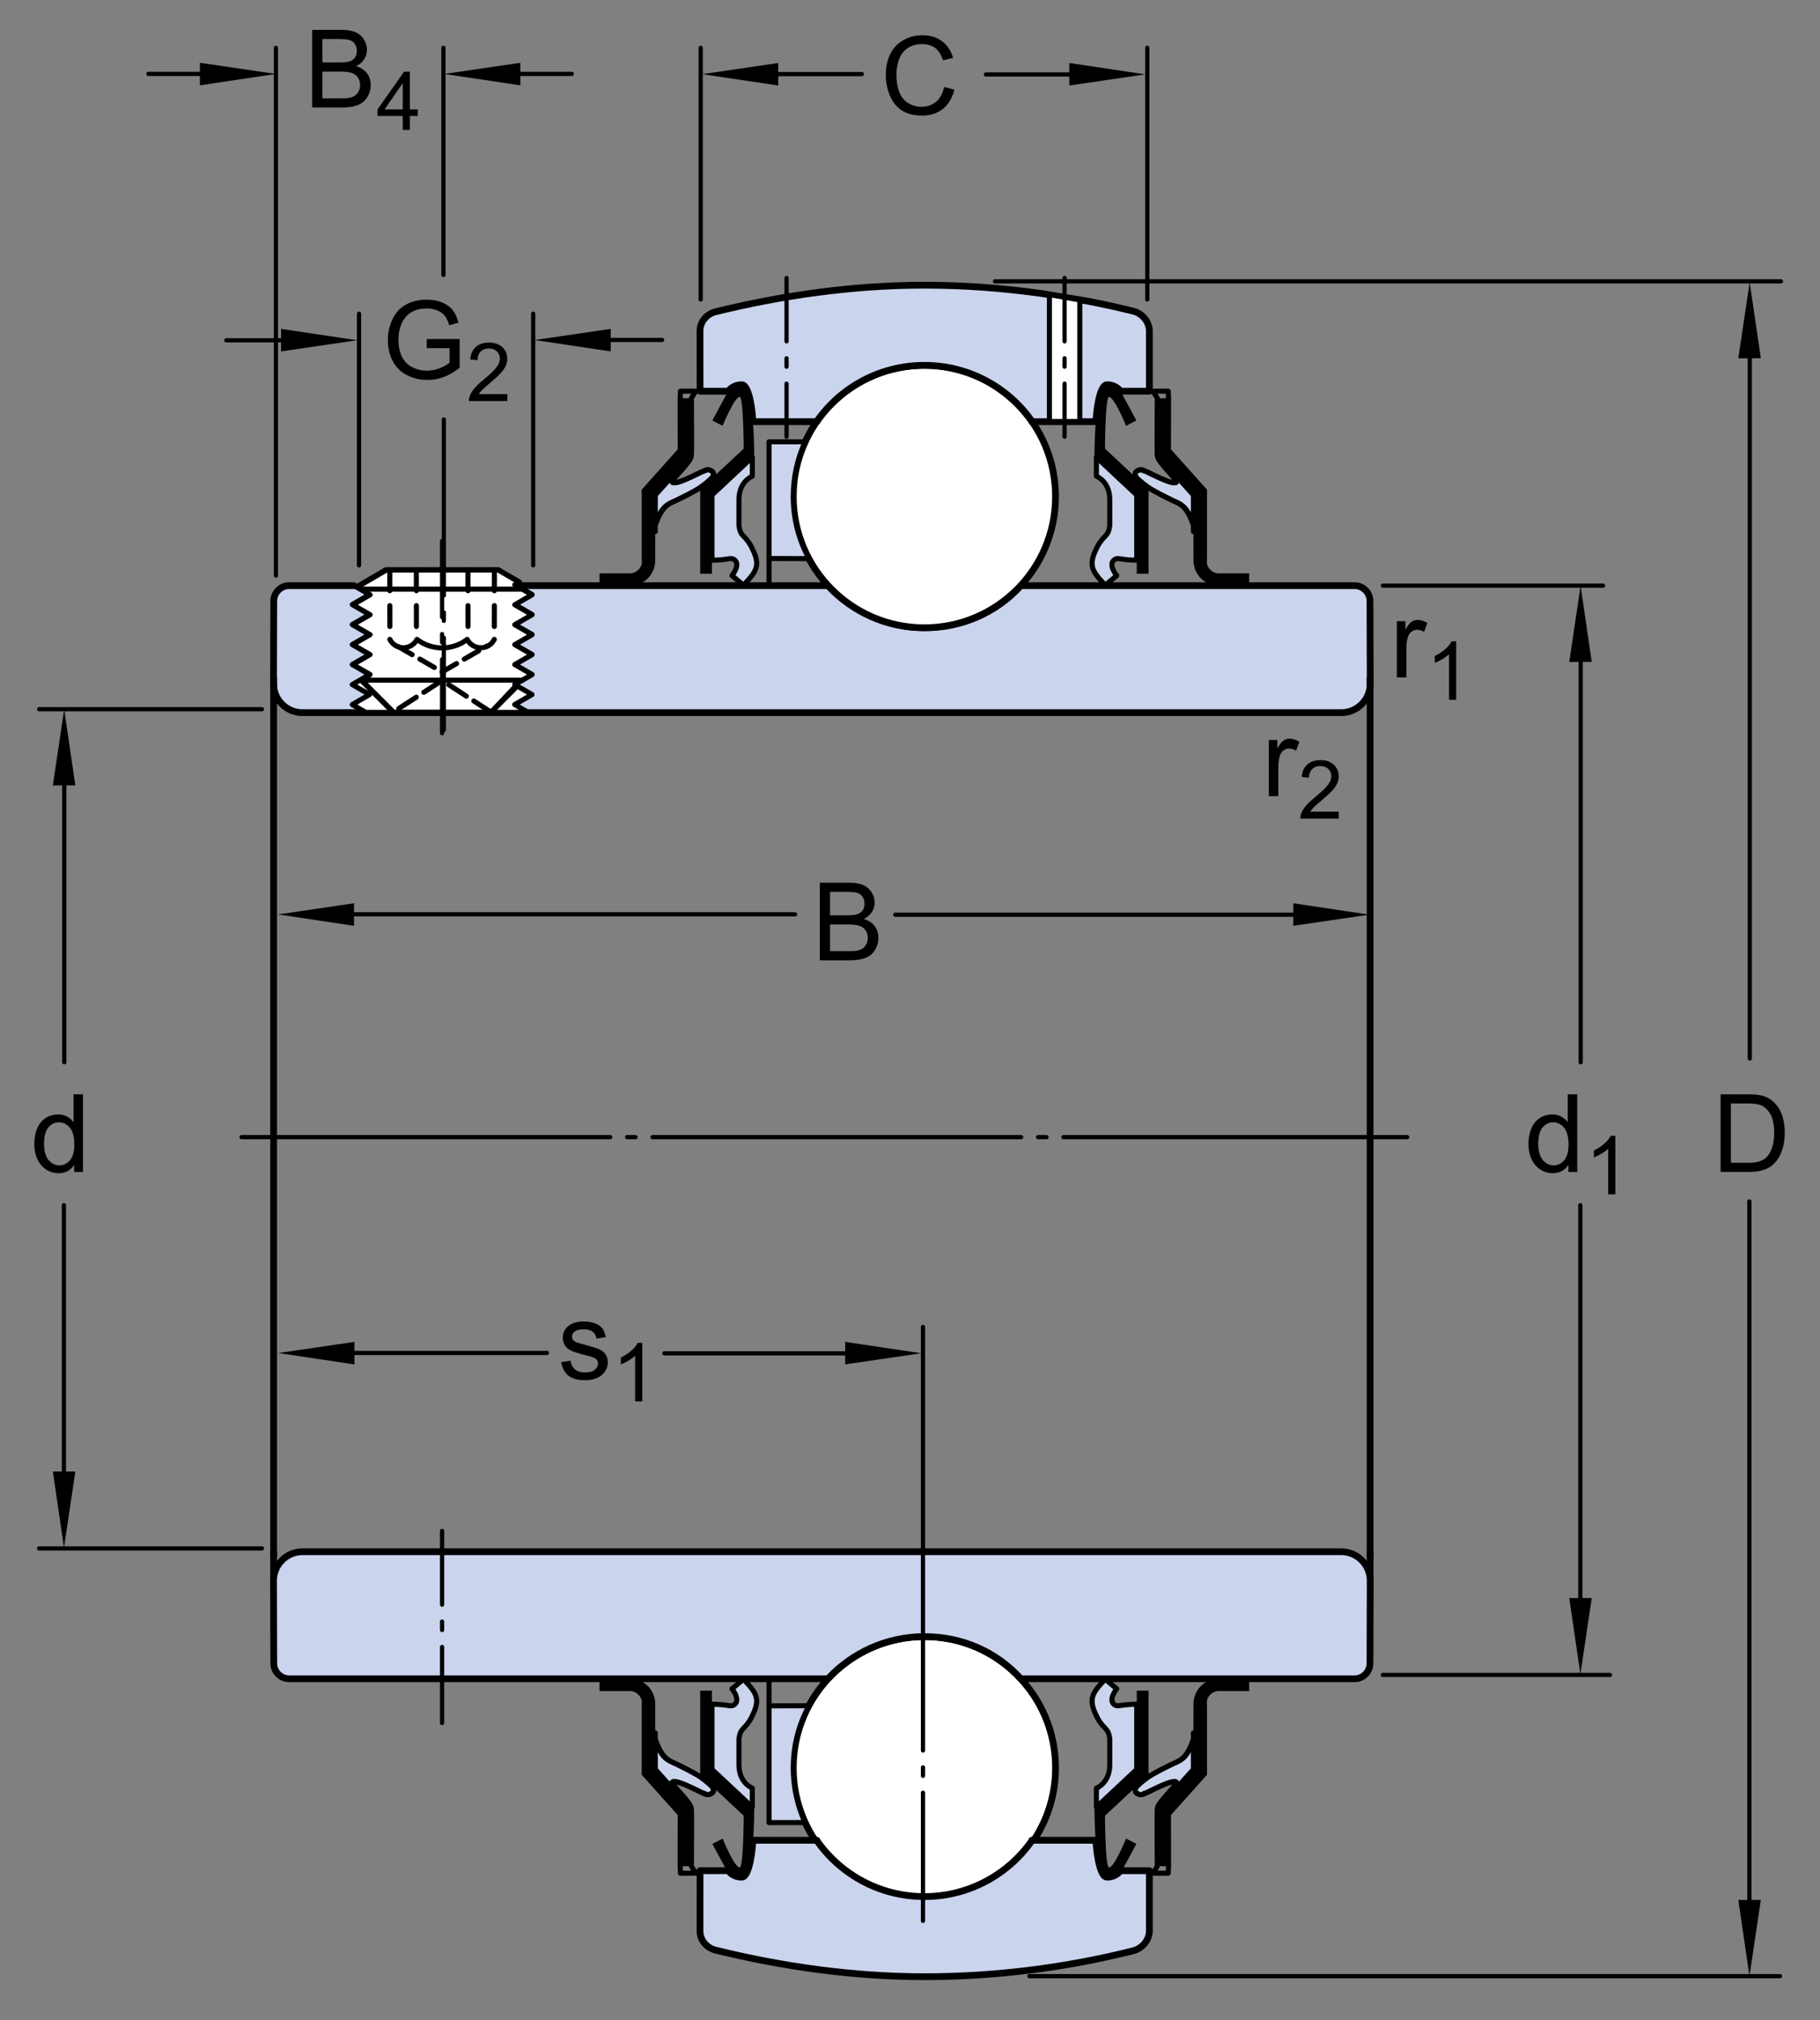 <?xml version="1.0" encoding="utf-8"?>
<!-- Generator: Adobe Illustrator 15.1.0, SVG Export Plug-In . SVG Version: 6.00 Build 0)  -->
<!DOCTYPE svg PUBLIC "-//W3C//DTD SVG 1.1//EN" "http://www.w3.org/Graphics/SVG/1.1/DTD/svg11.dtd">
<svg version="1.1" id="Lager_1" xmlns="http://www.w3.org/2000/svg" xmlns:xlink="http://www.w3.org/1999/xlink" x="0px" y="0px"
	 width="201.5px" height="223.5px" viewBox="0 0 201.5 223.5" enable-background="new 0 0 201.5 223.5" xml:space="preserve">
<rect x="0" y="0" width="201.5" height="223.5" fill="#808080" stroke="none"/>
<g>
	<path fill="#CAD4ED" stroke="#000000" stroke-width="0.748" stroke-linecap="round" stroke-linejoin="round" d="M57.147,64.798
		h34.519c2.65,2.854,6.473,4.66,10.678,4.66c4.264,0,8.021-1.73,10.678-4.66h36.941c0.947,0,1.715,0.766,1.715,1.713l0.025,9.129
		c0,1.775-1.439,3.213-3.213,3.213H33.495c-1.774,0-3.211-1.438-3.211-3.213l0.025-9.129c0-0.947,0.767-1.713,1.715-1.713h7.164"/>
	<polyline fill="#FFFFFF" stroke="#000000" stroke-width="0.561" stroke-linecap="round" stroke-linejoin="round" points="
		57.467,64.396 56.985,64.673 58.902,65.781 56.985,66.888 58.902,67.994 56.985,69.101 58.902,70.208 56.985,71.316 58.902,72.421 
		56.985,73.529 58.902,74.634 56.985,75.744 58.902,76.849 56.985,77.957 58.5,78.83 40.516,78.83 39.001,77.957 40.919,76.849 
		39.001,75.744 40.919,74.634 39.001,73.529 40.919,72.421 39.001,71.316 40.919,70.208 39.001,69.101 40.919,67.994 39.001,66.888 
		40.919,65.781 39.179,64.777 	"/>
	<polygon fill="#FFFFFF" stroke="#000000" stroke-width="0.561" stroke-linecap="round" stroke-linejoin="round" points="
		54.372,78.806 57.256,75.74 56.991,75.738 58.902,74.634 56.991,73.531 58.902,72.429 56.991,71.326 58.902,70.222 56.991,69.119 
		58.902,68.015 56.991,66.914 58.902,65.81 56.991,64.707 57.472,64.429 57.496,64.425 55.173,63.072 42.781,63.072 39.539,64.964 
		39.241,64.808 40.975,65.81 39.064,66.914 40.975,68.015 39.064,69.119 40.975,70.222 39.064,71.326 40.975,72.429 39.064,73.531 
		40.975,74.634 40.079,75.304 43.582,78.806 	"/>
	
		<circle fill="#FFFFFF" stroke="#000000" stroke-width="0.748" stroke-linecap="round" stroke-linejoin="round" cx="102.344" cy="54.941" r="14.518"/>
	<path fill="#CAD4ED" stroke="#000000" stroke-width="0.561" stroke-linecap="round" stroke-linejoin="round" d="M89.566,61.808
		l-4.423-0.01V48.882l3.994,0.004c-0.846,1.842-1.312,3.895-1.312,6.055C87.826,57.447,88.448,59.753,89.566,61.808z"/>
	
		<line fill="none" stroke="#000000" stroke-width="0.561" stroke-linecap="round" stroke-linejoin="round" x1="85.144" y1="61.798" x2="85.144" y2="64.744"/>
	
		<line fill="none" stroke="#000000" stroke-width="0.748" stroke-linecap="round" stroke-linejoin="round" x1="151.691" y1="75.019" x2="151.691" y2="172.191"/>
	<path d="M78.867,46.525l1.745-3.238c0,0,0.464-0.715,1.515-0.715c1.396,0,1.376,7.811,1.376,7.811l-4.678,4.391v8.709H77.52V54.14
		l4.82-4.496c0,0-0.021-5.727-0.443-5.727c-0.59,0-1.894,3.197-1.894,3.197L78.867,46.525z"/>
	<path d="M125.812,46.525l-1.748-3.238c0,0-0.461-0.715-1.512-0.715c-1.398,0-1.379,7.811-1.379,7.811l4.68,4.391v8.709h1.307V54.14
		l-4.822-4.496c0,0,0.023-5.727,0.443-5.727c0.59,0,1.893,3.197,1.893,3.197L125.812,46.525z"/>
	
		<line fill="none" stroke="#000000" stroke-width="0.748" stroke-linecap="round" stroke-linejoin="round" x1="30.294" y1="75.019" x2="30.294" y2="172.191"/>
	<polyline fill="none" stroke="#000000" stroke-width="0.561" stroke-linecap="round" stroke-linejoin="round" points="
		39.477,64.935 42.729,63.035 55.161,63.035 57.491,64.394 	"/>
	
		<line fill="none" stroke="#000000" stroke-width="0.561" stroke-linecap="round" stroke-linejoin="round" stroke-dasharray="2.31,1.65" x1="43.152" y1="63.05" x2="43.163" y2="70.742"/>
	
		<line fill="none" stroke="#000000" stroke-width="0.561" stroke-linecap="round" stroke-linejoin="round" stroke-dasharray="2.31,1.65" x1="54.737" y1="63.05" x2="54.727" y2="70.742"/>
	
		<line fill="none" stroke="#000000" stroke-width="0.468" stroke-linecap="round" stroke-linejoin="round" stroke-miterlimit="1" stroke-dasharray="8.419,1.871,0.935,1.871" x1="48.946" y1="59.865" x2="48.946" y2="81.125"/>
	
		<line fill="none" stroke="#000000" stroke-width="0.561" stroke-linecap="round" stroke-linejoin="round" stroke-dasharray="2.31,1.65" x1="46.096" y1="63.05" x2="46.105" y2="70.742"/>
	
		<line fill="none" stroke="#000000" stroke-width="0.561" stroke-linecap="round" stroke-linejoin="round" stroke-dasharray="2.31,1.65" x1="51.81" y1="63.05" x2="51.819" y2="70.742"/>
	
		<line fill="none" stroke="#000000" stroke-width="0.561" stroke-linecap="round" stroke-linejoin="round" stroke-dasharray="1.848,0.99" x1="44.028" y1="71.509" x2="48.946" y2="74.347"/>
	
		<line fill="none" stroke="#000000" stroke-width="0.561" stroke-linecap="round" stroke-linejoin="round" stroke-dasharray="1.848,0.99" x1="48.946" y1="74.347" x2="53.904" y2="71.484"/>
	
		<line fill="none" stroke="#000000" stroke-width="0.561" stroke-linecap="round" stroke-linejoin="round" x1="57.258" y1="75.919" x2="54.357" y2="78.82"/>
	
		<line fill="none" stroke="#000000" stroke-width="0.561" stroke-linecap="round" stroke-linejoin="round" x1="40.02" y1="75.306" x2="43.532" y2="78.82"/>
	
		<line fill="none" stroke="#000000" stroke-width="0.561" stroke-linecap="round" stroke-linejoin="round" x1="39.923" y1="75.259" x2="57.88" y2="75.259"/>
	
		<polyline fill="none" stroke="#000000" stroke-width="0.561" stroke-linecap="round" stroke-linejoin="round" stroke-dasharray="2.31,0.99" points="
		54.393,78.82 48.953,75.285 43.497,78.82 	"/>
	<path fill="none" stroke="#000000" stroke-width="0.561" stroke-linecap="round" stroke-linejoin="round" d="M54.727,70.742
		c-0.268,0.551-0.832,0.93-1.486,0.93c-0.652,0-1.247-0.377-1.516-0.926c-0.748,0.59-1.752,0.943-2.778,0.943
		c-1.028,0-2.032-0.354-2.779-0.943c-0.27,0.549-0.864,0.926-1.517,0.926c-0.654,0-1.218-0.379-1.487-0.93"/>
	
		<line fill="none" stroke="#000000" stroke-width="0.561" stroke-linecap="round" stroke-linejoin="round" x1="39.992" y1="65.187" x2="57.926" y2="65.187"/>
	<path fill="#CAD4ED" stroke="#000000" stroke-width="0.561" stroke-linecap="round" stroke-linejoin="round" d="M72.504,58.232
		c0.558-1.52,0.788-2.152,1.887-2.646c0.429-0.193,1.636-0.764,2.685-1.363c0.804-0.457,1.46-1.07,1.618-1.219
		c0.865-0.814-0.392-1.252-0.658-0.91c0.197-0.254-3.089,1.67-3.596,1.264c-0.253-0.201,2.008-2.199,2.051-2.949l-3.939,4.361
		l-0.007,4.043"/>
	<path d="M75.02,44.064l0.008,5.662l-3.986,4.453l0.005,7.838c0.124,0.707-0.55,1.42-1.298,1.42h-3.369v1.344l3.369,0.029
		c1.543,0,2.793-1.252,2.793-2.793l0.01-7.248l3.887-4.387l-0.017-6.318H75.02z"/>
	<path fill="none" stroke="#000000" stroke-width="0.561" stroke-linecap="round" stroke-linejoin="round" d="M72.256,58.777
		c0.556-1.52,1.036-2.697,2.135-3.191c0.429-0.193,1.636-0.764,2.685-1.363c0.804-0.457,1.46-1.07,1.618-1.219
		c0.865-0.814-0.392-1.252-0.658-0.91c0.197-0.254-3.089,1.67-3.596,1.264c-0.253-0.201,2.061-2.176,2.104-2.926
		c0.053-0.881,0-6.371,0-6.371l0.483-0.779h-1.695l-0.022,0.867"/>
	<path fill="#CAD4ED" stroke="#000000" stroke-width="0.561" stroke-linecap="round" stroke-linejoin="round" d="M132.172,58.232
		c-0.559-1.52-0.789-2.152-1.885-2.646c-0.434-0.193-1.641-0.764-2.689-1.363c-0.801-0.457-1.459-1.07-1.619-1.219
		c-0.863-0.814,0.395-1.252,0.66-0.91c-0.193-0.254,3.09,1.67,3.594,1.264c0.256-0.201-2.004-2.199-2.051-2.949l3.941,4.361
		l0.006,4.043"/>
	<path d="M129.654,44.064l-0.008,5.662l3.99,4.453l-0.008,7.838c-0.123,0.707,0.551,1.42,1.299,1.42h3.369v1.344l-3.369,0.029
		c-1.541,0-2.791-1.252-2.791-2.793l-0.014-7.248l-3.885-4.387l0.016-6.318H129.654z"/>
	<path fill="none" stroke="#000000" stroke-width="0.561" stroke-linecap="round" stroke-linejoin="round" d="M132.422,58.777
		c-0.559-1.52-1.039-2.697-2.135-3.191c-0.434-0.193-1.641-0.764-2.689-1.363c-0.801-0.457-1.459-1.07-1.619-1.219
		c-0.863-0.814,0.395-1.252,0.66-0.91c-0.193-0.254,3.09,1.67,3.594,1.264c0.256-0.201-2.059-2.176-2.102-2.926
		c-0.053-0.881,0-6.371,0-6.371l-0.484-0.779h1.697l0.021,0.867"/>
	<path fill="#CAD4ED" stroke="#000000" stroke-width="0.561" stroke-linecap="round" stroke-linejoin="round" d="M83.293,50.591
		v2.098c0,0-1.48,0.562-1.48,2.582v2.867c0.168,1.348,0.665,0.977,1.393,2.398c1.029,2.006,0.612,2.633-0.889,4.207l-1.277-1.055
		c0,0,1.038-1.254,0.224-1.789c-0.378-0.248-0.694,0.08-2.438,0.08v-7.207L83.293,50.591z"/>
	<path fill="#CAD4ED" stroke="#000000" stroke-width="0.561" stroke-linecap="round" stroke-linejoin="round" d="M121.387,50.591
		v2.098c0,0,1.479,0.562,1.479,2.582v2.867c-0.168,1.348-0.666,0.977-1.395,2.398c-1.025,2.006-0.607,2.633,0.893,4.207l1.275-1.055
		c0,0-1.037-1.254-0.225-1.789c0.379-0.248,0.697,0.08,2.439,0.08v-7.207L121.387,50.591z"/>
	
		<circle fill="#FFFFFF" stroke="#000000" stroke-width="0.748" stroke-linecap="round" stroke-linejoin="round" cx="102.344" cy="195.604" r="14.521"/>
	<path fill="#CAD4ED" stroke="#000000" stroke-width="0.561" stroke-linecap="round" stroke-linejoin="round" d="M89.566,188.734
		l-4.423,0.01v12.92l3.994-0.006c-0.846-1.842-1.312-3.893-1.312-6.055C87.826,193.098,88.448,190.791,89.566,188.734z"/>
	
		<line fill="none" stroke="#000000" stroke-width="0.561" stroke-linecap="round" stroke-linejoin="round" x1="85.144" y1="188.744" x2="85.144" y2="185.801"/>
	
		<line fill="none" stroke="#000000" stroke-width="0.748" stroke-linecap="round" stroke-linejoin="round" x1="151.691" y1="175.525" x2="151.691" y2="171.744"/>
	<path d="M78.867,204.018l1.745,3.24c0,0,0.464,0.717,1.515,0.717c1.396,0,1.376-7.811,1.376-7.811l-4.678-4.391v-8.709H77.52v9.342
		l4.82,4.494c0,0-0.021,5.727-0.443,5.727c-0.59,0-1.894-3.199-1.894-3.199L78.867,204.018z"/>
	<path d="M125.812,204.018l-1.748,3.24c0,0-0.461,0.717-1.512,0.717c-1.398,0-1.379-7.811-1.379-7.811l4.68-4.391v-8.709h1.307
		v9.342l-4.822,4.494c0,0,0.023,5.727,0.443,5.727c0.59,0,1.893-3.199,1.893-3.199L125.812,204.018z"/>
	
		<line fill="none" stroke="#000000" stroke-width="0.748" stroke-linecap="round" stroke-linejoin="round" x1="30.294" y1="175.525" x2="30.294" y2="171.744"/>
	<path fill="#CAD4ED" stroke="#000000" stroke-width="0.561" stroke-linecap="round" stroke-linejoin="round" d="M72.504,192.316
		c0.558,1.518,0.788,2.15,1.887,2.643c0.429,0.191,1.636,0.764,2.685,1.363c0.804,0.459,1.46,1.068,1.618,1.219
		c0.865,0.812-0.392,1.252-0.658,0.91c0.197,0.256-3.089-1.67-3.596-1.266c-0.253,0.205,2.008,2.199,2.051,2.955l-3.939-4.365
		l-0.007-4.043"/>
	<path d="M75.02,206.479l0.008-5.662l-3.986-4.449l0.005-7.842c0.124-0.701-0.55-1.418-1.298-1.418h-3.369v-1.342l3.369-0.031
		c1.543,0,2.793,1.25,2.793,2.791l0.01,7.25l3.887,4.389l-0.017,6.318L75.02,206.479z"/>
	<path fill="none" stroke="#000000" stroke-width="0.561" stroke-linecap="round" stroke-linejoin="round" d="M72.256,191.768
		c0.556,1.521,1.036,2.699,2.135,3.191c0.429,0.191,1.636,0.764,2.685,1.363c0.804,0.459,1.46,1.068,1.618,1.219
		c0.865,0.812-0.392,1.252-0.658,0.91c0.197,0.256-3.089-1.67-3.596-1.266c-0.253,0.205,2.061,2.176,2.104,2.926
		c0.053,0.883,0,6.371,0,6.371l0.483,0.781h-1.695l-0.022-0.865"/>
	<path fill="#CAD4ED" stroke="#000000" stroke-width="0.561" stroke-linecap="round" stroke-linejoin="round" d="M132.172,192.316
		c-0.559,1.518-0.789,2.15-1.885,2.643c-0.434,0.191-1.641,0.764-2.689,1.363c-0.801,0.459-1.459,1.068-1.619,1.219
		c-0.863,0.812,0.395,1.252,0.66,0.91c-0.193,0.256,3.09-1.67,3.594-1.266c0.256,0.205-2.004,2.199-2.051,2.955l3.941-4.365
		l0.006-4.043"/>
	<path d="M129.654,206.479l-0.008-5.662l3.99-4.449l-0.008-7.842c-0.123-0.701,0.551-1.418,1.299-1.418h3.369v-1.342l-3.369-0.031
		c-1.541,0-2.791,1.25-2.791,2.791l-0.014,7.25l-3.885,4.389l0.016,6.318L129.654,206.479z"/>
	<path fill="none" stroke="#000000" stroke-width="0.561" stroke-linecap="round" stroke-linejoin="round" d="M132.422,191.768
		c-0.559,1.521-1.039,2.699-2.135,3.191c-0.434,0.191-1.641,0.764-2.689,1.363c-0.801,0.459-1.459,1.068-1.619,1.219
		c-0.863,0.812,0.395,1.252,0.66,0.91c-0.193,0.256,3.09-1.67,3.594-1.266c0.256,0.205-2.059,2.176-2.102,2.926
		c-0.053,0.883,0,6.371,0,6.371l-0.484,0.781h1.697l0.021-0.865"/>
	<path fill="#CAD4ED" stroke="#000000" stroke-width="0.561" stroke-linecap="round" stroke-linejoin="round" d="M83.293,199.955
		v-2.102c0,0-1.48-0.559-1.48-2.578v-2.869c0.168-1.346,0.665-0.973,1.393-2.396c1.029-2.008,0.612-2.633-0.889-4.209l-1.277,1.057
		c0,0,1.038,1.252,0.224,1.785c-0.378,0.248-0.694-0.076-2.438-0.076v7.207L83.293,199.955z"/>
	<path fill="#CAD4ED" stroke="#000000" stroke-width="0.561" stroke-linecap="round" stroke-linejoin="round" d="M121.387,199.955
		v-2.102c0,0,1.479-0.559,1.479-2.578v-2.869c-0.168-1.346-0.666-0.973-1.395-2.396c-1.025-2.008-0.607-2.633,0.893-4.209
		l1.275,1.057c0,0-1.037,1.252-0.225,1.785c0.379,0.248,0.697-0.076,2.439-0.076v7.207L121.387,199.955z"/>
	<path fill="#CAD4ED" stroke="#000000" stroke-width="0.748" stroke-linecap="round" stroke-linejoin="round" d="M91.666,185.75
		c2.65-2.857,6.473-4.666,10.678-4.666c4.264,0,8.021,1.734,10.678,4.666h36.941c0.947,0,1.715-0.771,1.715-1.717l0.025-9.127
		c0-1.775-1.439-3.215-3.213-3.215H33.495c-1.774,0-3.211,1.439-3.211,3.215l0.025,9.127c0,0.945,0.767,1.717,1.715,1.717H91.666z"
		/>
	<path fill="#CAD4ED" stroke="#000000" stroke-width="0.748" stroke-linecap="round" stroke-linejoin="round" d="M102.344,40.423
		c-4.914,0-9.268,2.439-11.895,6.174v0.055h-7.104c0-0.756-0.333-4.08-1.218-4.08c-1.051,0-1.492,0.715-1.492,0.715h-3.129
		l-0.005-6.674c0-1.037,0.767-1.883,1.733-2.119c7.29-1.793,15.151-2.938,23.109-2.938c4.393,0,8.758,0.328,13.014,0.924
		c0.273,0.037,4.783,0.785,5.078,0.842c1.701,0.328,3.371,0.697,5.018,1.102c0.967,0.24,1.732,1.086,1.801,2.119v6.744h-3.199
		c0,0-0.443-0.715-1.494-0.715c-0.883,0-1.217,3.324-1.217,4.08h-7.105v-0.055C111.611,42.863,107.256,40.423,102.344,40.423z"/>
	<path fill="#CAD4ED" stroke="#000000" stroke-width="0.748" stroke-linecap="round" stroke-linejoin="round" d="M102.344,209.848
		c-4.914,0-9.268-2.439-11.895-6.174v-0.057h-7.104c0,0.758-0.333,4.082-1.218,4.082c-1.051,0-1.492-0.717-1.492-0.717h-3.129
		l-0.005,6.676c0,1.035,0.767,1.883,1.733,2.117c7.29,1.793,15.151,2.939,23.109,2.939c7.912,0,15.705-1.008,23.109-2.867
		c0.965-0.246,1.732-1.088,1.801-2.121v-6.744h-3.199c0,0-0.443,0.717-1.494,0.717c-0.883,0-1.217-3.324-1.217-4.082h-7.105v0.057
		C111.611,207.408,107.256,209.848,102.344,209.848z"/>
	<polygon fill="#FFFFFF" stroke="#000000" stroke-width="0.561" stroke-linecap="round" stroke-linejoin="round" points="
		119.547,46.642 119.547,33.187 116.188,32.599 116.188,46.642 	"/>
	
		<line fill="none" stroke="#000000" stroke-width="0.468" stroke-linecap="round" stroke-linejoin="round" stroke-miterlimit="1" stroke-dasharray="7.016,1.871,0.935,1.871" x1="117.865" y1="30.755" x2="117.865" y2="48.322"/>
	
		<line fill="none" stroke="#000000" stroke-width="0.468" stroke-linecap="round" stroke-linejoin="round" stroke-miterlimit="1" stroke-dasharray="40.819,1.871,0.935,1.871" x1="26.744" y1="125.822" x2="155.793" y2="125.822"/>
</g>
<line fill="none" stroke="#000000" stroke-width="0.468" stroke-linecap="round" stroke-linejoin="round" stroke-miterlimit="1" stroke-dasharray="7.016,1.871,0.935,1.871" x1="87.082" y1="30.755" x2="87.082" y2="48.322"/>
<line fill="none" stroke="#000000" stroke-width="0.468" stroke-linecap="round" stroke-linejoin="round" stroke-miterlimit="1" stroke-dasharray="8.419,1.871,0.935,1.871" x1="48.946" y1="190.646" x2="48.946" y2="169.389"/>
<g>
	
		<line fill="none" stroke="#000000" stroke-width="0.468" stroke-linecap="round" stroke-linejoin="round" stroke-miterlimit="1" stroke-dasharray="10.205,1.871,0.935,1.871,28.346" x1="49.138" y1="80.773" x2="49.138" y2="46.41"/>
	<g>
		<g>
			<g>
				
					<line fill="none" stroke="#000000" stroke-width="0.468" stroke-linecap="round" stroke-linejoin="round" stroke-miterlimit="1" x1="77.576" y1="33.14" x2="77.576" y2="5.291"/>
				
					<line fill="none" stroke="#000000" stroke-width="0.468" stroke-linecap="round" stroke-linejoin="round" stroke-miterlimit="1" x1="127.018" y1="5.291" x2="127.018" y2="33.14"/>
				<g>
					<path d="M190.496,129.67v-8.59h2.959c0.668,0,1.178,0.041,1.529,0.123c0.492,0.113,0.912,0.318,1.26,0.615
						c0.453,0.383,0.792,0.872,1.017,1.468s0.337,1.276,0.337,2.042c0,0.652-0.076,1.23-0.229,1.734s-0.348,0.921-0.586,1.251
						s-0.499,0.59-0.782,0.779s-0.625,0.333-1.025,0.431s-0.86,0.146-1.38,0.146H190.496z M191.633,128.656h1.834
						c0.566,0,1.011-0.053,1.333-0.158s0.579-0.254,0.771-0.445c0.27-0.27,0.479-0.632,0.63-1.087s0.226-1.007,0.226-1.655
						c0-0.898-0.147-1.589-0.442-2.071s-0.653-0.806-1.075-0.97c-0.305-0.117-0.795-0.176-1.471-0.176h-1.805V128.656z"/>
				</g>
				<g>
					<path d="M104.531,9.63l1.137,0.287c-0.238,0.934-0.667,1.646-1.286,2.136s-1.376,0.735-2.271,0.735
						c-0.926,0-1.679-0.188-2.259-0.565s-1.021-0.923-1.324-1.638s-0.454-1.482-0.454-2.303c0-0.895,0.171-1.675,0.513-2.341
						s0.828-1.172,1.459-1.518s1.325-0.519,2.083-0.519c0.859,0,1.582,0.219,2.168,0.656s0.994,1.053,1.225,1.846l-1.119,0.264
						c-0.199-0.625-0.488-1.08-0.867-1.365s-0.855-0.428-1.43-0.428c-0.66,0-1.212,0.158-1.655,0.475s-0.755,0.741-0.935,1.274
						s-0.27,1.083-0.27,1.649c0,0.73,0.106,1.368,0.319,1.913s0.544,0.952,0.993,1.222s0.936,0.404,1.459,0.404
						c0.637,0,1.176-0.184,1.617-0.551S104.375,10.353,104.531,9.63z"/>
				</g>
				<g>
					<path d="M8.212,129.672v-0.785c-0.395,0.617-0.975,0.926-1.74,0.926c-0.496,0-0.952-0.137-1.368-0.41s-0.738-0.655-0.967-1.146
						s-0.343-1.054-0.343-1.69c0-0.621,0.104-1.185,0.311-1.69s0.518-0.894,0.932-1.163s0.877-0.404,1.389-0.404
						c0.375,0,0.709,0.079,1.002,0.237s0.531,0.364,0.715,0.618v-3.082H9.19v8.59H8.212z M4.878,126.566
						c0,0.797,0.168,1.393,0.504,1.787s0.732,0.592,1.189,0.592c0.461,0,0.853-0.188,1.175-0.565s0.483-0.952,0.483-1.726
						c0-0.852-0.164-1.477-0.492-1.875s-0.732-0.598-1.213-0.598c-0.469,0-0.86,0.191-1.175,0.574S4.878,125.742,4.878,126.566z"/>
				</g>
				
					<line fill="none" stroke="#000000" stroke-width="0.468" stroke-linecap="round" stroke-linejoin="round" stroke-miterlimit="1" x1="177.48" y1="64.802" x2="153.102" y2="64.802"/>
				<g>
					<path d="M173.641,129.672v-0.785c-0.395,0.617-0.975,0.926-1.74,0.926c-0.496,0-0.952-0.137-1.368-0.41
						s-0.738-0.655-0.967-1.146s-0.343-1.054-0.343-1.69c0-0.621,0.104-1.185,0.311-1.69s0.518-0.894,0.932-1.163
						s0.877-0.404,1.389-0.404c0.375,0,0.709,0.079,1.002,0.237s0.531,0.364,0.715,0.618v-3.082h1.049v8.59H173.641z
						 M170.307,126.566c0,0.797,0.168,1.393,0.504,1.787s0.732,0.592,1.189,0.592c0.461,0,0.853-0.188,1.175-0.565
						s0.483-0.952,0.483-1.726c0-0.852-0.164-1.477-0.492-1.875s-0.732-0.598-1.213-0.598c-0.469,0-0.86,0.191-1.175,0.574
						S170.307,125.742,170.307,126.566z"/>
					<path d="M178.84,132.146h-0.791v-5.041c-0.191,0.183-0.44,0.364-0.75,0.545c-0.309,0.183-0.586,0.318-0.832,0.409v-0.765
						c0.441-0.208,0.828-0.46,1.16-0.756c0.33-0.296,0.564-0.583,0.703-0.861h0.51V132.146z"/>
				</g>
				<g>
					<path d="M154.65,74.955v-6.223h0.949v0.943c0.242-0.441,0.466-0.732,0.671-0.873s0.431-0.211,0.677-0.211
						c0.355,0,0.717,0.113,1.084,0.34l-0.363,0.979c-0.258-0.152-0.516-0.229-0.773-0.229c-0.23,0-0.438,0.069-0.621,0.208
						s-0.314,0.331-0.393,0.577c-0.117,0.375-0.176,0.785-0.176,1.23v3.258H154.65z"/>
					<path d="M161.221,77.43h-0.791v-5.041c-0.191,0.182-0.44,0.363-0.75,0.545c-0.309,0.182-0.586,0.318-0.832,0.409v-0.765
						c0.441-0.208,0.828-0.46,1.16-0.756c0.33-0.296,0.564-0.583,0.703-0.861h0.51V77.43z"/>
				</g>
				<g>
					<path d="M140.475,88.097v-6.223h0.949v0.943c0.242-0.441,0.466-0.732,0.671-0.873s0.431-0.211,0.677-0.211
						c0.355,0,0.717,0.113,1.084,0.34l-0.363,0.979c-0.258-0.152-0.516-0.229-0.773-0.229c-0.23,0-0.438,0.069-0.621,0.208
						s-0.314,0.331-0.393,0.577c-0.117,0.375-0.176,0.785-0.176,1.23v3.258H140.475z"/>
					<path d="M148.223,89.812v0.76h-4.259c-0.006-0.19,0.024-0.374,0.093-0.549c0.107-0.29,0.281-0.576,0.521-0.857
						c0.238-0.281,0.583-0.606,1.034-0.976c0.7-0.574,1.174-1.029,1.42-1.364s0.369-0.653,0.369-0.952
						c0-0.313-0.112-0.578-0.336-0.793c-0.225-0.215-0.517-0.323-0.877-0.323c-0.381,0-0.686,0.114-0.914,0.343
						s-0.345,0.545-0.348,0.949l-0.812-0.083c0.056-0.606,0.265-1.068,0.629-1.387c0.362-0.317,0.851-0.477,1.463-0.477
						c0.618,0,1.107,0.171,1.468,0.514s0.54,0.768,0.54,1.274c0,0.258-0.053,0.511-0.158,0.76s-0.28,0.511-0.524,0.787
						c-0.245,0.275-0.651,0.653-1.22,1.134c-0.475,0.398-0.779,0.669-0.914,0.811s-0.246,0.285-0.334,0.428H148.223z"/>
				</g>
			</g>
			<g>
				<path d="M90.765,106.255v-8.59h3.223c0.656,0,1.183,0.087,1.579,0.261s0.707,0.441,0.932,0.803s0.337,0.739,0.337,1.134
					c0,0.367-0.1,0.713-0.299,1.037s-0.5,0.586-0.902,0.785c0.52,0.152,0.919,0.412,1.198,0.779s0.419,0.801,0.419,1.301
					c0,0.402-0.085,0.776-0.255,1.122s-0.38,0.612-0.63,0.8s-0.563,0.329-0.94,0.425s-0.839,0.144-1.386,0.144H90.765z
					 M91.901,101.275h1.857c0.504,0,0.865-0.033,1.084-0.1c0.289-0.086,0.507-0.229,0.653-0.428s0.22-0.449,0.22-0.75
					c0-0.285-0.068-0.536-0.205-0.753s-0.332-0.365-0.586-0.445s-0.689-0.12-1.307-0.12h-1.717V101.275z M91.901,105.242h2.139
					c0.367,0,0.625-0.014,0.773-0.041c0.262-0.047,0.48-0.125,0.656-0.234s0.32-0.269,0.434-0.478s0.17-0.45,0.17-0.724
					c0-0.32-0.082-0.599-0.246-0.835s-0.392-0.402-0.683-0.498s-0.71-0.144-1.257-0.144h-1.986V105.242z"/>
			</g>
			<g>
				<path d="M62.128,150.721l1.043-0.164c0.059,0.418,0.222,0.738,0.489,0.961s0.642,0.334,1.122,0.334
					c0.484,0,0.844-0.099,1.078-0.296s0.352-0.429,0.352-0.694c0-0.238-0.104-0.426-0.311-0.562
					c-0.145-0.094-0.504-0.213-1.078-0.357c-0.773-0.195-1.31-0.364-1.608-0.507s-0.525-0.34-0.68-0.592s-0.231-0.53-0.231-0.835
					c0-0.277,0.063-0.534,0.19-0.771s0.3-0.433,0.519-0.589c0.164-0.121,0.388-0.224,0.671-0.308s0.587-0.126,0.911-0.126
					c0.488,0,0.917,0.07,1.286,0.211s0.642,0.331,0.817,0.571s0.297,0.562,0.363,0.964l-1.031,0.141
					c-0.047-0.32-0.183-0.57-0.407-0.75s-0.542-0.27-0.952-0.27c-0.484,0-0.83,0.08-1.037,0.24s-0.311,0.348-0.311,0.562
					c0,0.137,0.043,0.26,0.129,0.369c0.086,0.113,0.221,0.207,0.404,0.281c0.105,0.039,0.416,0.129,0.932,0.27
					c0.746,0.199,1.267,0.362,1.562,0.489s0.526,0.312,0.694,0.554s0.252,0.543,0.252,0.902c0,0.352-0.103,0.683-0.308,0.993
					s-0.501,0.551-0.888,0.721s-0.824,0.255-1.312,0.255c-0.809,0-1.425-0.168-1.849-0.504S62.245,151.381,62.128,150.721z"/>
				<path d="M71.112,155.053h-0.791v-5.041c-0.19,0.183-0.44,0.364-0.75,0.545c-0.309,0.183-0.586,0.318-0.833,0.409v-0.765
					c0.442-0.208,0.829-0.46,1.16-0.756s0.565-0.583,0.703-0.861h0.51V155.053z"/>
			</g>
			
				<line fill="none" stroke="#000000" stroke-width="0.468" stroke-linecap="round" stroke-linejoin="round" stroke-dasharray="14.173,1.871,0.935,1.871,113.386" x1="102.186" y1="212.533" x2="102.186" y2="146.818"/>
		</g>
	</g>
	
		<line fill="none" stroke="#000000" stroke-width="0.468" stroke-linecap="round" stroke-linejoin="round" stroke-miterlimit="1" x1="113.969" y1="218.654" x2="197.068" y2="218.654"/>
	
		<line fill="none" stroke="#000000" stroke-width="0.468" stroke-linecap="round" stroke-linejoin="round" stroke-miterlimit="1" x1="197.178" y1="31.128" x2="110.16" y2="31.128"/>
	
		<line fill="none" stroke="#000000" stroke-width="0.468" stroke-linecap="round" stroke-linejoin="round" x1="193.725" y1="117.123" x2="193.725" y2="35.839"/>
	<polygon points="194.949,39.638 193.715,31.22 192.455,39.64 	"/>
	
		<line fill="none" stroke="#000000" stroke-width="0.468" stroke-linecap="round" stroke-linejoin="round" x1="193.682" y1="132.932" x2="193.682" y2="214.02"/>
	<polygon points="192.457,210.221 193.691,218.639 194.951,210.221 	"/>
	
		<line fill="none" stroke="#000000" stroke-width="0.468" stroke-linecap="round" stroke-linejoin="round" stroke-miterlimit="1" x1="178.248" y1="185.326" x2="153.102" y2="185.326"/>
	
		<line fill="none" stroke="#000000" stroke-width="0.468" stroke-linecap="round" stroke-linejoin="round" x1="174.963" y1="133.35" x2="174.963" y2="180.615"/>
	<polygon points="173.738,176.818 174.973,185.236 176.23,176.818 	"/>
	
		<line fill="none" stroke="#000000" stroke-width="0.468" stroke-linecap="round" stroke-linejoin="round" x1="175.006" y1="117.539" x2="175.006" y2="69.435"/>
	<polygon points="176.229,73.234 174.996,64.816 173.738,73.236 	"/>
	
		<line fill="none" stroke="#000000" stroke-width="0.468" stroke-linecap="round" stroke-linejoin="round" stroke-miterlimit="1" x1="4.331" y1="78.468" x2="29.006" y2="78.47"/>
	
		<line fill="none" stroke="#000000" stroke-width="0.468" stroke-linecap="round" stroke-linejoin="round" stroke-miterlimit="1" x1="4.331" y1="171.326" x2="29.006" y2="171.326"/>
	
		<line fill="none" stroke="#000000" stroke-width="0.468" stroke-linecap="round" stroke-linejoin="round" x1="7.074" y1="133.35" x2="7.074" y2="166.615"/>
	<polygon points="5.852,162.818 7.084,171.236 8.342,162.818 	"/>
	
		<line fill="none" stroke="#000000" stroke-width="0.468" stroke-linecap="round" stroke-linejoin="round" x1="7.117" y1="117.539" x2="7.117" y2="83.101"/>
	<polygon points="8.34,86.9 7.107,78.482 5.85,86.902 	"/>
	
		<line fill="none" stroke="#000000" stroke-width="0.468" stroke-linecap="round" stroke-linejoin="round" x1="99.119" y1="101.21" x2="146.988" y2="101.21"/>
	<polygon points="143.188,102.435 151.605,101.201 143.188,99.943 	"/>
	
		<line fill="none" stroke="#000000" stroke-width="0.468" stroke-linecap="round" stroke-linejoin="round" x1="88.022" y1="101.167" x2="35.397" y2="101.167"/>
	<polygon points="39.196,99.943 30.778,101.177 39.197,102.437 	"/>
	
		<line fill="none" stroke="#000000" stroke-width="0.468" stroke-linecap="round" stroke-linejoin="round" x1="60.555" y1="149.697" x2="35.438" y2="149.697"/>
	<polygon points="39.237,148.473 30.819,149.707 39.238,150.965 	"/>
	
		<line fill="none" stroke="#000000" stroke-width="0.468" stroke-linecap="round" stroke-linejoin="round" x1="73.555" y1="149.74" x2="97.377" y2="149.74"/>
	<polygon points="93.574,150.963 101.996,149.73 93.574,148.473 	"/>
	
		<line fill="none" stroke="#000000" stroke-width="0.468" stroke-linecap="round" stroke-linejoin="round" x1="95.412" y1="8.195" x2="82.36" y2="8.195"/>
	<polygon points="86.163,6.97 77.739,8.205 86.165,9.464 	"/>
	
		<line fill="none" stroke="#000000" stroke-width="0.468" stroke-linecap="round" stroke-linejoin="round" x1="109.154" y1="8.238" x2="122.184" y2="8.238"/>
	<polygon points="118.387,9.462 126.805,8.228 118.387,6.97 	"/>
	<g>
		<path d="M47.25,38.523v-1.008l3.639-0.006v3.188c-0.559,0.445-1.135,0.78-1.729,1.005s-1.203,0.337-1.828,0.337
			c-0.844,0-1.61-0.181-2.3-0.542s-1.21-0.884-1.562-1.567s-0.527-1.447-0.527-2.291c0-0.836,0.175-1.616,0.524-2.341
			s0.853-1.263,1.509-1.614s1.412-0.527,2.268-0.527c0.621,0,1.183,0.101,1.685,0.302s0.896,0.481,1.181,0.841
			s0.502,0.828,0.65,1.406l-1.025,0.281c-0.129-0.438-0.289-0.781-0.48-1.031s-0.465-0.45-0.82-0.601s-0.75-0.226-1.184-0.226
			c-0.52,0-0.969,0.079-1.348,0.237s-0.685,0.366-0.917,0.624s-0.413,0.541-0.542,0.85c-0.219,0.531-0.328,1.107-0.328,1.729
			c0,0.766,0.132,1.406,0.396,1.922s0.647,0.898,1.151,1.148s1.039,0.375,1.605,0.375c0.492,0,0.973-0.095,1.441-0.284
			s0.824-0.392,1.066-0.606v-1.6H47.25z"/>
		<path d="M56.169,43.612v0.76h-4.258c-0.006-0.19,0.025-0.374,0.092-0.549c0.108-0.29,0.282-0.576,0.521-0.857
			c0.238-0.281,0.583-0.606,1.035-0.976c0.7-0.574,1.173-1.029,1.419-1.364s0.369-0.653,0.369-0.952
			c0-0.313-0.112-0.578-0.336-0.793c-0.225-0.215-0.517-0.323-0.877-0.323c-0.381,0-0.686,0.114-0.914,0.343
			s-0.344,0.545-0.347,0.949l-0.813-0.083c0.056-0.606,0.265-1.068,0.628-1.387c0.363-0.317,0.851-0.477,1.463-0.477
			c0.618,0,1.107,0.171,1.468,0.514s0.541,0.768,0.541,1.274c0,0.258-0.053,0.511-0.158,0.76s-0.281,0.511-0.525,0.787
			c-0.245,0.275-0.651,0.653-1.22,1.134c-0.475,0.398-0.779,0.669-0.914,0.811s-0.246,0.285-0.334,0.428H56.169z"/>
	</g>
	<g>
		<path d="M34.557,11.892v-8.59h3.223c0.656,0,1.183,0.087,1.579,0.261s0.707,0.441,0.932,0.803s0.337,0.739,0.337,1.134
			c0,0.367-0.1,0.713-0.299,1.037s-0.5,0.586-0.902,0.785c0.52,0.152,0.919,0.412,1.198,0.779s0.419,0.801,0.419,1.301
			c0,0.402-0.085,0.776-0.255,1.122s-0.38,0.612-0.63,0.8s-0.563,0.329-0.94,0.425s-0.839,0.144-1.386,0.144H34.557z M35.693,6.912
			h1.857c0.504,0,0.865-0.033,1.084-0.1c0.289-0.086,0.507-0.229,0.653-0.428s0.22-0.449,0.22-0.75c0-0.285-0.068-0.536-0.205-0.753
			s-0.332-0.365-0.586-0.445s-0.689-0.12-1.307-0.12h-1.717V6.912z M35.693,10.878h2.139c0.367,0,0.625-0.014,0.773-0.041
			c0.262-0.047,0.48-0.125,0.656-0.234s0.32-0.269,0.434-0.478s0.17-0.45,0.17-0.724c0-0.32-0.082-0.599-0.246-0.835
			s-0.392-0.402-0.683-0.498s-0.71-0.144-1.257-0.144h-1.986V10.878z"/>
		<path d="M44.591,14.372V12.83h-2.795v-0.725l2.94-4.175h0.646v4.175h0.87v0.725h-0.87v1.542H44.591z M44.591,12.104V9.2
			l-2.017,2.905H44.591z"/>
	</g>
	<g>
		
			<line fill="none" stroke="#000000" stroke-width="0.468" stroke-linecap="round" stroke-linejoin="round" stroke-miterlimit="1" x1="59.031" y1="62.558" x2="59.031" y2="34.708"/>
		
			<line fill="none" stroke="#000000" stroke-width="0.468" stroke-linecap="round" stroke-linejoin="round" x1="73.305" y1="37.613" x2="63.814" y2="37.613"/>
		<polygon points="67.611,36.388 59.194,37.623 67.613,38.882 		"/>
	</g>
	<g>
		
			<line fill="none" stroke="#000000" stroke-width="0.468" stroke-linecap="round" stroke-linejoin="round" stroke-miterlimit="1" x1="39.751" y1="34.708" x2="39.751" y2="62.558"/>
		
			<line fill="none" stroke="#000000" stroke-width="0.468" stroke-linecap="round" stroke-linejoin="round" x1="25.055" y1="37.656" x2="34.917" y2="37.656"/>
		<polygon points="31.12,38.88 39.538,37.646 31.12,36.388 		"/>
	</g>
	
		<line fill="none" stroke="#000000" stroke-width="0.468" stroke-linecap="round" stroke-linejoin="round" stroke-miterlimit="1" x1="49.095" y1="30.419" x2="49.095" y2="5.291"/>
	
		<line fill="none" stroke="#000000" stroke-width="0.468" stroke-linecap="round" stroke-linejoin="round" stroke-miterlimit="1" x1="30.545" y1="63.687" x2="30.545" y2="5.291"/>
	<g>
		
			<line fill="none" stroke="#000000" stroke-width="0.468" stroke-linecap="round" stroke-linejoin="round" x1="63.3" y1="8.173" x2="53.81" y2="8.173"/>
		<polygon points="57.606,6.949 49.189,8.183 57.608,9.441 		"/>
	</g>
	<g>
		
			<line fill="none" stroke="#000000" stroke-width="0.468" stroke-linecap="round" stroke-linejoin="round" x1="16.438" y1="8.173" x2="25.929" y2="8.173"/>
		<polygon points="22.132,6.949 30.549,8.183 22.13,9.441 		"/>
	</g>
</g>
</svg>
